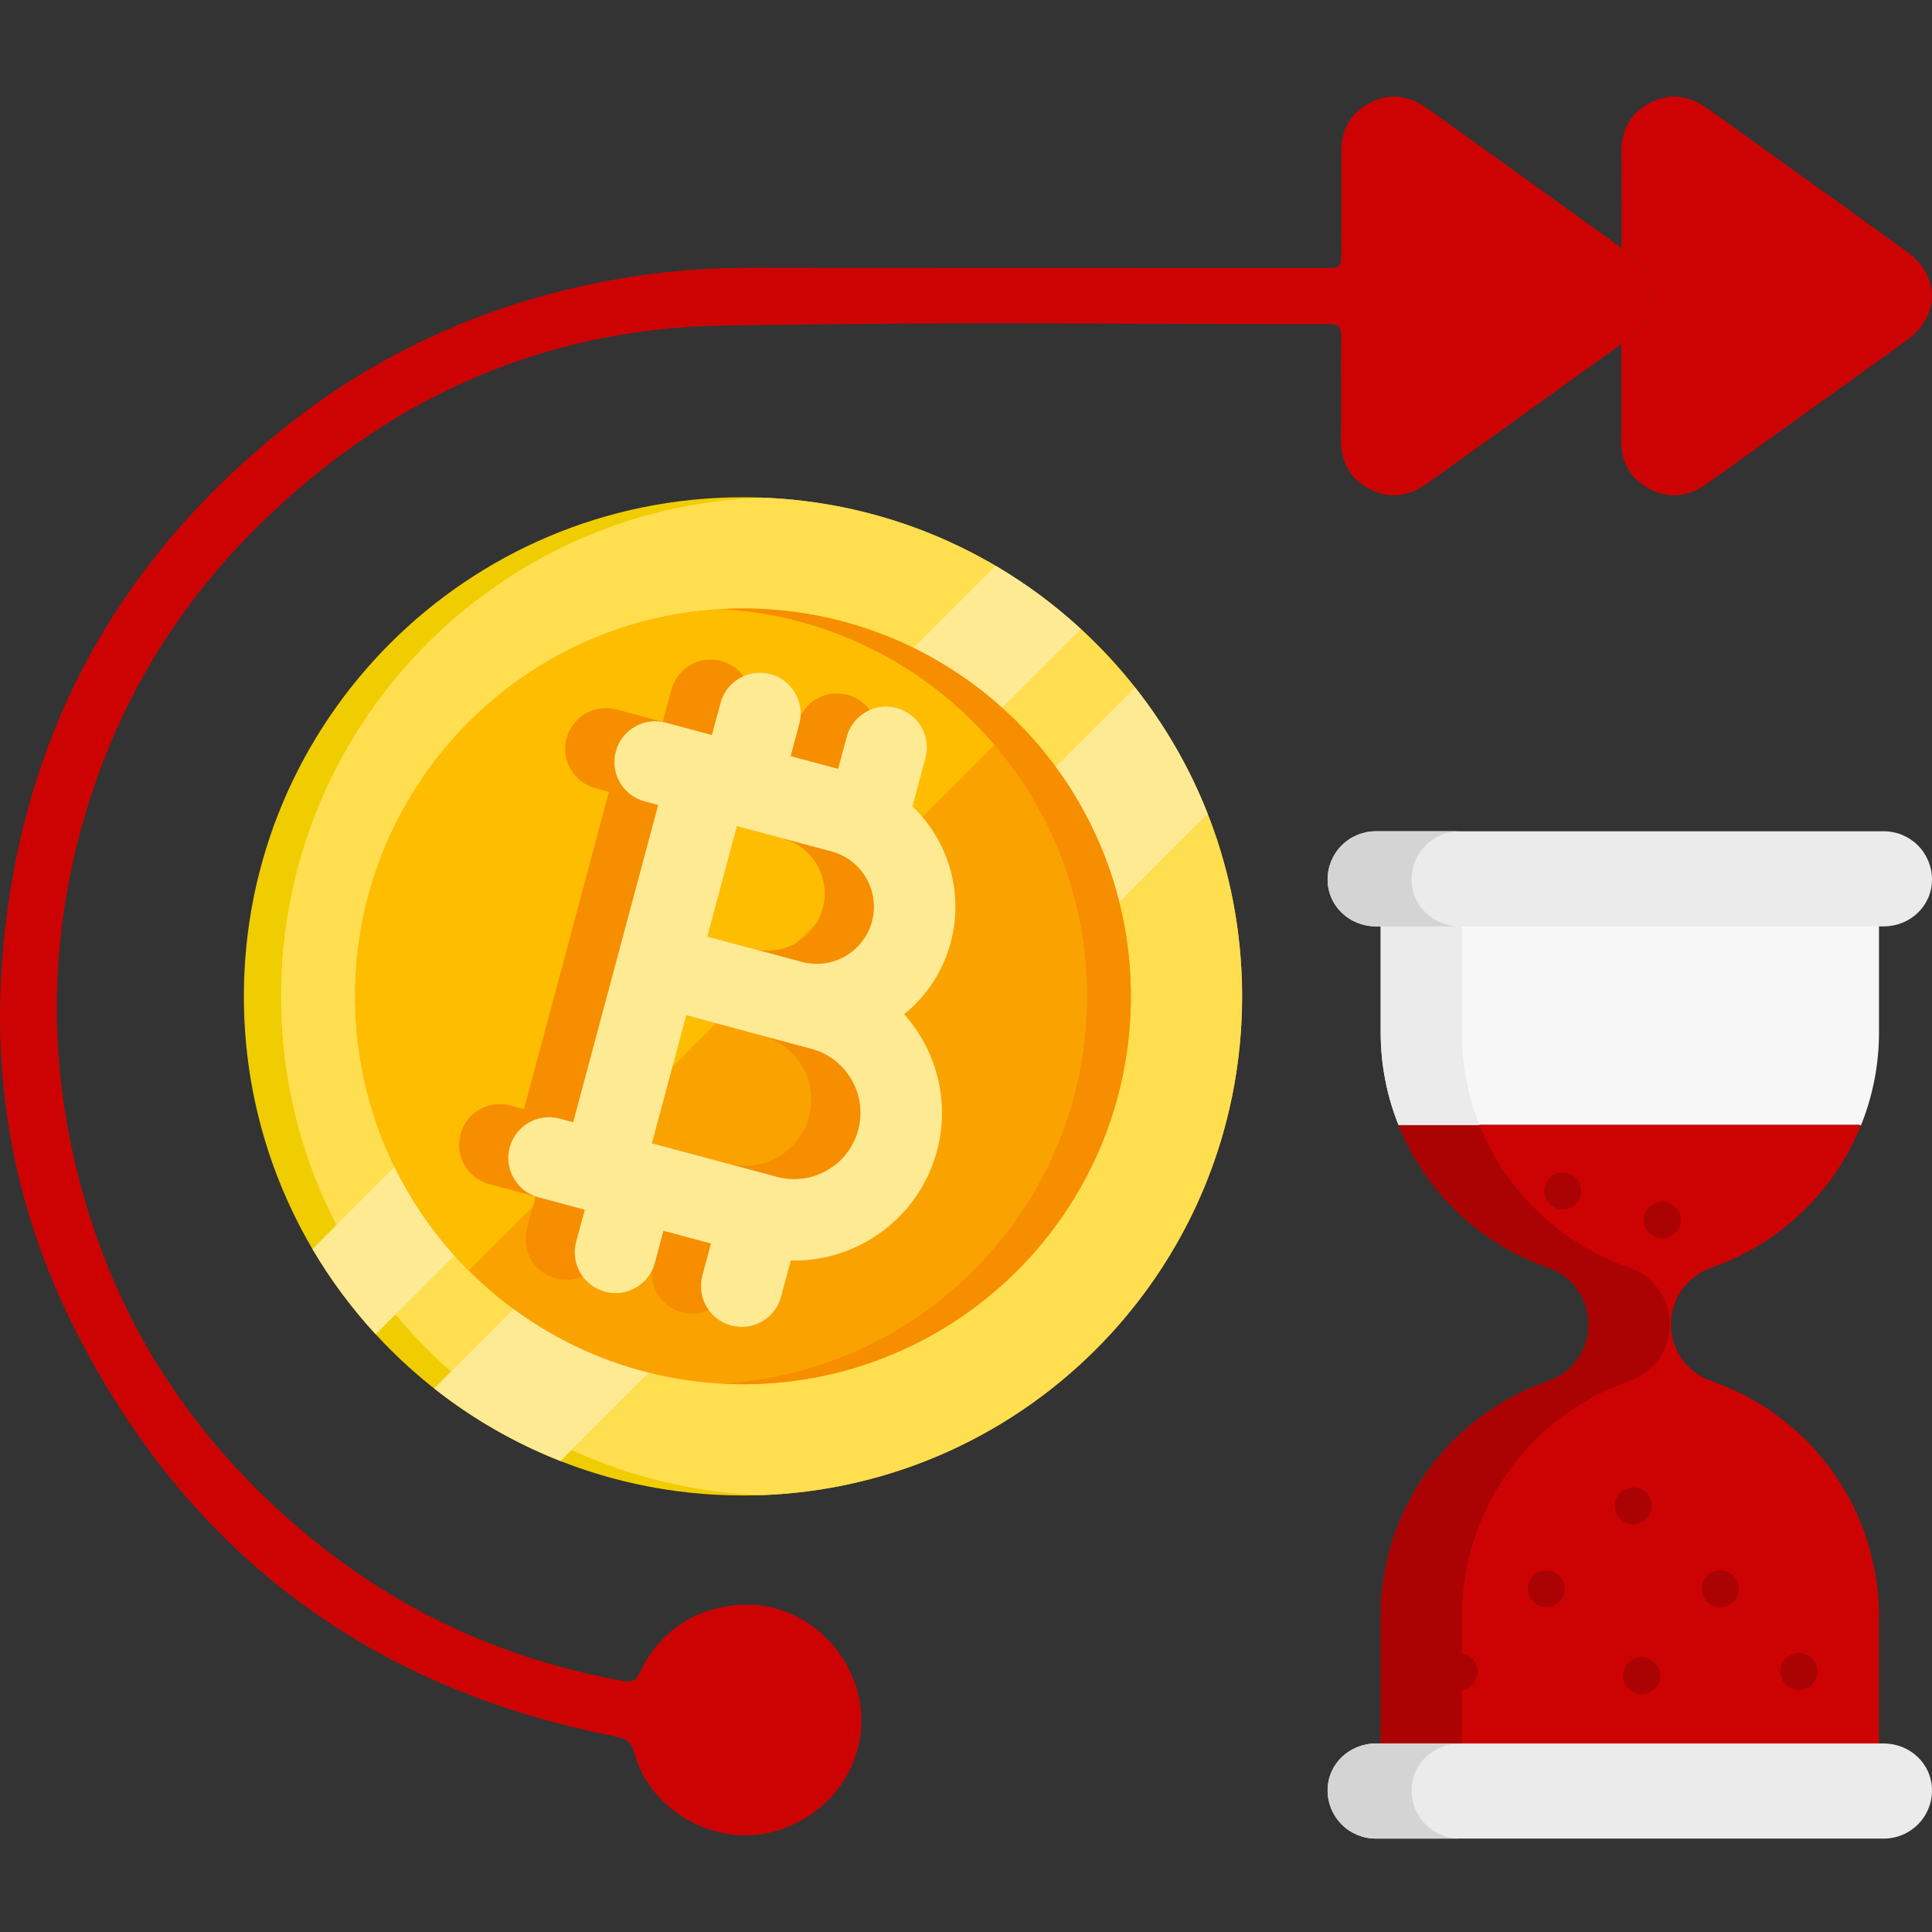 <?xml version="1.0" encoding="UTF-8"?> <svg xmlns="http://www.w3.org/2000/svg" width="200" height="200" viewBox="0 0 200 200" fill="none"><rect x="0" y="0" width="200" height="200" fill="#333333" stroke="none"/><g clip-path="url(#clip0)"><path d="M119.705 27.744C135.154 27.744 121.577 27.744 137.025 27.744C138.849 27.744 138.849 27.744 138.849 25.907C138.849 22.543 138.875 19.178 138.849 15.84C138.823 13.511 139.735 11.725 141.819 10.639C143.929 9.552 145.935 9.914 147.811 11.26C154.49 16.06 161.17 20.836 167.849 25.659C168.047 25.802 168.245 25.945 168.444 26.088C171.856 28.573 171.856 32.713 168.418 35.197C168.225 35.337 168.032 35.476 167.84 35.615C161.155 40.442 154.469 45.222 147.759 50.026C145.883 51.372 143.877 51.734 141.767 50.621C139.683 49.534 138.797 47.749 138.823 45.419C138.875 41.9 138.797 38.355 138.849 34.835C138.875 33.774 138.484 33.541 137.494 33.541C107.014 33.567 105.507 33.282 75.027 33.697C56.035 33.955 39.753 41.408 26.362 54.813C17.296 63.871 11.226 74.663 8.074 87.033C5.625 96.685 5.208 106.416 6.928 116.25C9.898 133.045 17.896 147.045 30.895 158.147C40.613 166.48 51.867 171.76 64.528 174.011C65.518 174.192 65.883 173.908 66.273 173.079C68.514 168.318 73.177 165.73 78.414 166.17C83.155 166.584 87.349 170.155 88.73 174.943C90.528 181.257 86.724 187.753 80.159 189.59C74.089 191.298 67.29 187.494 65.648 181.412C65.336 180.248 64.71 179.963 63.694 179.756C37.851 174.71 19.016 160.399 7.397 136.875C1.665 125.281 -0.705 112.86 0.18 100.024C1.744 77.354 11.461 58.721 29.28 44.41C39.883 35.896 52.049 30.72 65.518 28.624C69.556 28.003 73.62 27.718 77.71 27.718C91.7 27.744 105.716 27.718 119.705 27.744Z" fill="#CD0303"></path><path d="M167.849 25.659C168.047 25.802 168.245 25.945 168.444 26.088C171.856 28.573 171.856 32.713 168.418 35.197C168.225 35.337 168.032 35.476 167.84 35.615C167.808 38.878 167.871 42.16 167.823 45.419C167.797 47.749 168.683 49.534 170.767 50.621C172.877 51.734 174.883 51.372 176.759 50.026C183.662 45.083 190.54 40.166 197.418 35.197C200.856 32.713 200.856 28.573 197.444 26.088C190.566 21.119 183.688 16.202 176.811 11.26C174.935 9.914 172.929 9.552 170.819 10.639C168.735 11.725 167.823 13.511 167.849 15.84C167.874 19.096 167.85 22.377 167.849 25.659Z" fill="#CD0303"></path><path d="M194.513 167.341V180.947H142.924V167.341C142.924 161.982 144.592 156.756 147.698 152.389C150.804 148.022 155.192 144.73 160.254 142.972C161.481 142.549 162.546 141.755 163.302 140.701C163.866 139.914 164.238 139.005 164.388 138.048C164.539 137.091 164.462 136.113 164.166 135.19C163.87 134.268 163.362 133.428 162.683 132.738C162.003 132.047 161.172 131.525 160.254 131.214C156.766 129.999 153.579 128.05 150.907 125.5C148.235 122.95 146.14 119.857 144.763 116.43L144.766 116.427H192.459L192.645 116.502C191.263 119.913 189.169 122.991 186.502 125.528C183.836 128.065 180.658 130.004 177.183 131.214C175.957 131.639 174.893 132.432 174.135 133.485C173.571 134.272 173.199 135.181 173.049 136.138C172.898 137.095 172.975 138.073 173.271 138.996C173.567 139.918 174.075 140.758 174.754 141.448C175.434 142.139 176.265 142.66 177.183 142.972C182.245 144.73 186.633 148.022 189.739 152.389C192.845 156.756 194.513 161.982 194.513 167.341Z" fill="#CD0303"></path><path d="M194.513 95.439V106.848C194.518 110.157 193.883 113.435 192.645 116.503L192.459 116.428H144.766L144.763 116.431C143.544 113.383 142.919 110.131 142.924 106.848V95.439H194.513Z" fill="#F7F7F7"></path><path d="M168.661 142.972C169.887 142.549 170.951 141.756 171.705 140.701C172.269 139.913 172.64 139.005 172.79 138.048C172.94 137.091 172.863 136.112 172.567 135.19C172.27 134.268 171.762 133.428 171.083 132.738C170.404 132.047 169.572 131.526 168.655 131.214C165.168 130.003 161.981 128.059 159.308 125.512C156.636 122.965 154.54 119.875 153.163 116.45L153.165 116.468H144.765L144.762 116.45C146.139 119.876 148.234 122.968 150.907 125.516C153.579 128.065 156.766 130.011 160.253 131.225C161.478 131.644 162.541 132.435 163.294 133.487C164.047 134.54 164.452 135.802 164.453 137.096C164.454 138.391 164.05 139.653 163.299 140.706C162.547 141.76 161.485 142.553 160.261 142.973C155.2 144.732 150.812 148.024 147.707 152.391C144.603 156.758 142.936 161.983 142.938 167.341V181.063H151.338V167.341C151.336 161.983 153.003 156.757 156.108 152.39C159.212 148.023 163.6 144.731 168.661 142.972Z" fill="#AB0303"></path><path d="M151.338 106.847V95.321H142.938V106.847C142.931 110.135 143.553 113.395 144.77 116.449L144.765 116.467H153.163C151.942 113.407 151.323 110.141 151.338 106.847Z" fill="#EBEBEB"></path><path d="M194.984 180.483H142.451C139.699 180.483 137.434 182.598 137.434 185.35V185.376C137.442 186.698 137.976 187.963 138.916 188.892C139.857 189.821 141.128 190.339 142.451 190.332H194.984C196.307 190.339 197.578 189.821 198.518 188.892C199.459 187.963 199.992 186.698 200.001 185.376V185.35C200.001 182.598 197.736 180.483 194.984 180.483Z" fill="#EBEBEB"></path><path d="M194.984 86.053H142.451C141.128 86.046 139.857 86.563 138.916 87.493C137.976 88.422 137.442 89.687 137.434 91.009V91.035C137.434 93.787 139.699 95.901 142.451 95.901H194.984C197.736 95.901 200.001 93.787 200.001 91.035V91.009C199.992 89.687 199.459 88.422 198.518 87.493C197.578 86.563 196.307 86.046 194.984 86.053Z" fill="#EBEBEB"></path><path d="M146.124 185.376V185.35C146.124 182.598 148.389 180.483 151.141 180.483H142.451C139.699 180.483 137.434 182.598 137.434 185.35V185.376C137.442 186.698 137.976 187.963 138.916 188.892C139.857 189.821 141.128 190.339 142.451 190.332H151.141C149.818 190.339 148.547 189.821 147.606 188.892C146.666 187.963 146.132 186.698 146.124 185.376Z" fill="#D4D4D4"></path><path d="M146.124 91.035V91.009C146.132 89.687 146.666 88.422 147.606 87.493C148.547 86.563 149.818 86.046 151.141 86.053H142.451C141.128 86.046 139.857 86.563 138.916 87.493C137.976 88.422 137.442 89.687 137.434 91.009V91.035C137.434 93.787 139.699 95.901 142.451 95.901H151.141C148.389 95.901 146.124 93.787 146.124 91.035Z" fill="#D4D4D4"></path><path d="M161.788 125.212C161.408 125.212 161.037 125.099 160.721 124.888C160.405 124.677 160.159 124.377 160.013 124.027C159.868 123.676 159.83 123.289 159.904 122.917C159.978 122.544 160.161 122.202 160.43 121.934C160.698 121.665 161.04 121.482 161.413 121.408C161.786 121.334 162.172 121.372 162.523 121.517C162.874 121.663 163.173 121.909 163.384 122.225C163.596 122.54 163.708 122.912 163.708 123.292C163.708 123.801 163.505 124.289 163.145 124.649C162.785 125.009 162.297 125.211 161.788 125.212Z" fill="#AB0303"></path><path d="M172.079 128.214C171.699 128.214 171.328 128.101 171.012 127.89C170.696 127.679 170.45 127.379 170.304 127.028C170.159 126.678 170.121 126.291 170.195 125.919C170.269 125.546 170.452 125.204 170.721 124.936C170.989 124.667 171.331 124.484 171.704 124.41C172.077 124.336 172.463 124.374 172.814 124.519C173.165 124.665 173.464 124.911 173.676 125.227C173.887 125.542 173.999 125.914 173.999 126.294C173.999 126.803 173.796 127.291 173.436 127.651C173.076 128.011 172.588 128.213 172.079 128.214Z" fill="#AB0303"></path><path d="M151.067 174.955C150.687 174.955 150.316 174.843 150 174.632C149.684 174.421 149.438 174.121 149.293 173.77C149.147 173.419 149.109 173.033 149.183 172.66C149.257 172.288 149.44 171.945 149.709 171.677C149.978 171.408 150.32 171.225 150.692 171.151C151.065 171.077 151.451 171.115 151.802 171.26C152.153 171.406 152.453 171.652 152.664 171.968C152.875 172.284 152.987 172.655 152.987 173.035C152.987 173.544 152.784 174.032 152.424 174.392C152.064 174.752 151.576 174.955 151.067 174.955Z" fill="#AB0303"></path><path d="M169.936 175.385C169.557 175.385 169.185 175.272 168.869 175.061C168.553 174.85 168.307 174.55 168.162 174.199C168.016 173.849 167.978 173.462 168.053 173.09C168.127 172.717 168.31 172.375 168.578 172.106C168.847 171.838 169.189 171.655 169.562 171.581C169.934 171.507 170.32 171.545 170.671 171.69C171.022 171.836 171.322 172.082 171.533 172.398C171.744 172.714 171.857 173.085 171.857 173.465C171.856 173.974 171.653 174.462 171.294 174.822C170.934 175.182 170.445 175.384 169.936 175.385Z" fill="#AB0303"></path><path d="M160.073 166.379C159.693 166.379 159.322 166.266 159.006 166.055C158.69 165.844 158.444 165.544 158.299 165.194C158.153 164.843 158.115 164.456 158.189 164.084C158.263 163.711 158.446 163.369 158.715 163.101C158.983 162.832 159.326 162.649 159.698 162.575C160.071 162.501 160.457 162.539 160.808 162.684C161.159 162.83 161.459 163.076 161.67 163.392C161.881 163.707 161.993 164.079 161.993 164.459C161.993 164.968 161.79 165.456 161.43 165.816C161.07 166.176 160.582 166.379 160.073 166.379Z" fill="#AB0303"></path><path d="M178.083 166.379C177.703 166.379 177.332 166.267 177.016 166.056C176.7 165.845 176.454 165.545 176.308 165.194C176.163 164.843 176.125 164.457 176.199 164.084C176.273 163.712 176.456 163.369 176.724 163.101C176.993 162.832 177.335 162.649 177.708 162.575C178.08 162.501 178.467 162.539 178.817 162.684C179.168 162.83 179.468 163.076 179.679 163.392C179.89 163.707 180.003 164.079 180.003 164.459C180.003 164.968 179.8 165.456 179.44 165.816C179.08 166.176 178.592 166.378 178.083 166.379Z" fill="#AB0303"></path><path d="M186.229 174.955C185.849 174.955 185.478 174.843 185.162 174.632C184.846 174.421 184.6 174.121 184.455 173.77C184.309 173.419 184.271 173.033 184.345 172.66C184.42 172.288 184.603 171.945 184.871 171.677C185.14 171.408 185.482 171.225 185.854 171.151C186.227 171.077 186.613 171.115 186.964 171.26C187.315 171.406 187.615 171.652 187.826 171.968C188.037 172.284 188.15 172.655 188.15 173.035C188.149 173.544 187.946 174.032 187.586 174.392C187.226 174.752 186.738 174.955 186.229 174.955Z" fill="#AB0303"></path><path d="M169.077 157.802C168.697 157.802 168.326 157.689 168.01 157.478C167.694 157.267 167.448 156.967 167.303 156.617C167.157 156.266 167.119 155.879 167.193 155.507C167.267 155.134 167.45 154.792 167.719 154.524C167.987 154.255 168.329 154.072 168.702 153.998C169.075 153.924 169.461 153.962 169.812 154.107C170.163 154.252 170.463 154.499 170.674 154.814C170.885 155.13 170.997 155.502 170.997 155.881C170.997 156.391 170.794 156.879 170.434 157.239C170.074 157.599 169.586 157.801 169.077 157.802Z" fill="#AB0303"></path><path d="M128.582 103.144C128.582 131.679 105.45 154.812 76.914 154.812C61.871 154.812 48.33 148.384 38.889 138.124C36.408 135.431 34.213 132.472 32.345 129.298C27.834 121.626 25.246 112.686 25.246 103.144C25.246 74.608 48.379 51.476 76.914 51.476C86.459 51.476 95.399 54.063 103.069 58.576C106.243 60.443 109.199 62.638 111.892 65.12C122.152 74.558 128.582 88.101 128.582 103.144Z" fill="#F0CD00"></path><path d="M128.583 103.144C128.583 131.036 106.484 153.766 78.838 154.776C51.193 153.766 29.094 131.036 29.094 103.144C29.094 75.252 51.193 52.522 78.838 51.512C106.484 52.522 128.583 75.252 128.583 103.144Z" fill="#FFDE50"></path><path d="M111.893 65.12L38.89 138.124C36.41 135.431 34.214 132.472 32.346 129.298L103.07 58.576C106.244 60.443 109.2 62.638 111.893 65.12Z" fill="#FFEA94"></path><path d="M125.018 84.254L58.023 151.249C53.28 149.385 48.879 146.839 44.941 143.733L117.504 71.17C120.611 75.107 123.156 79.508 125.018 84.254Z" fill="#FFEA94"></path><path d="M117.064 103.143C117.064 125.316 99.088 143.293 76.915 143.293C69.192 143.293 61.98 141.112 55.858 137.333C53.19 135.688 50.731 133.737 48.525 131.531C46.903 129.912 45.418 128.151 44.092 126.272C42.266 123.684 40.737 120.871 39.558 117.882C37.812 113.464 36.829 108.66 36.77 103.637C36.766 103.472 36.766 103.308 36.766 103.143C36.766 80.97 54.74 62.994 76.915 62.994C77.079 62.994 77.246 62.994 77.41 62.998C82.434 63.057 87.236 64.042 91.654 65.786C94.642 66.967 97.456 68.494 100.043 70.32C101.922 71.649 103.681 73.132 105.303 74.753C107.509 76.957 109.459 79.418 111.104 82.086C114.883 88.208 117.064 95.421 117.064 103.143Z" fill="#FAA300"></path><path d="M105.303 74.753L48.525 131.531C46.903 129.912 45.418 128.151 44.092 126.272C42.266 123.684 40.737 120.871 39.558 117.882C37.812 113.464 36.829 108.66 36.77 103.637C36.766 103.472 36.766 103.308 36.766 103.143C36.766 80.97 54.74 62.994 76.915 62.994C77.079 62.994 77.246 62.994 77.41 62.998C82.434 63.057 87.236 64.042 91.654 65.786C94.642 66.967 97.456 68.494 100.043 70.32C101.922 71.649 103.681 73.132 105.303 74.753Z" fill="#FFBD00"></path><path d="M117.063 103.143C117.063 125.316 99.087 143.293 76.913 143.293C76.152 143.293 75.397 143.271 74.647 143.229C95.765 142.055 112.526 124.555 112.526 103.143C112.526 81.732 95.765 64.232 74.647 63.057C75.397 63.015 76.152 62.994 76.913 62.994C99.087 62.994 117.063 80.97 117.063 103.143Z" fill="#F68E00"></path><path d="M91.895 117.795C93.281 112.622 91.828 107.349 88.501 103.627C90.771 101.786 92.505 99.243 93.317 96.21C94.721 90.973 93.025 85.623 89.36 82.114L90.706 77.092C91.309 74.841 89.974 72.529 87.724 71.926C85.474 71.323 83.161 72.658 82.558 74.908L81.668 78.228L76.751 76.91L77.641 73.591C78.244 71.341 76.909 69.028 74.659 68.425C72.408 67.822 70.096 69.157 69.493 71.408L68.603 74.727L63.816 73.444C61.566 72.841 59.253 74.177 58.65 76.427C58.047 78.677 59.382 80.99 61.632 81.592L63.038 81.969L58.883 97.478L54.239 114.809L52.833 114.433C50.583 113.83 48.27 115.165 47.667 117.415C47.064 119.665 48.399 121.978 50.65 122.581L55.437 123.864L54.548 127.183C53.945 129.433 55.28 131.746 57.53 132.349C59.78 132.952 62.093 131.617 62.696 129.367L63.586 126.047L68.502 127.365L67.613 130.684C67.01 132.934 68.345 135.247 70.596 135.85C72.846 136.453 75.158 135.118 75.761 132.867L76.763 129.127C83.652 129.287 90.034 124.74 91.895 117.795ZM71.186 84.152L80.984 86.778C84.136 87.622 86.014 90.874 85.169 94.027C84.325 97.18 81.072 99.057 77.92 98.212L68.123 95.587L71.186 84.152ZM75.342 120.464L62.387 116.993L65.939 103.736L75.737 106.361L78.894 107.207C82.549 108.186 84.726 111.957 83.746 115.612C82.767 119.267 78.997 121.443 75.342 120.464Z" fill="#F68E00"></path><path d="M96.991 119.159C98.376 113.987 96.924 108.714 93.597 104.991C95.867 103.151 97.601 100.607 98.413 97.575C99.817 92.337 98.121 86.987 94.456 83.478L95.802 78.456C96.405 76.206 95.07 73.893 92.82 73.29C90.569 72.687 88.257 74.023 87.654 76.273L86.764 79.592L81.847 78.275L82.737 74.955C83.34 72.705 82.004 70.392 79.754 69.789C77.504 69.186 75.192 70.522 74.589 72.772L73.699 76.091L68.911 74.808C66.661 74.206 64.349 75.541 63.746 77.791C63.143 80.041 64.478 82.354 66.728 82.957L68.134 83.333L63.978 98.842L59.334 116.174L57.928 115.797C55.678 115.194 53.366 116.529 52.763 118.779C52.16 121.03 53.495 123.342 55.745 123.945L60.533 125.228L59.644 128.548C59.041 130.798 60.376 133.11 62.626 133.713C64.876 134.316 67.189 132.981 67.792 130.731L68.681 127.411L73.598 128.729L72.709 132.048C72.106 134.299 73.441 136.611 75.691 137.214C77.941 137.817 80.254 136.482 80.857 134.232L81.859 130.492C88.749 130.651 95.13 126.104 96.991 119.159ZM76.282 85.517L86.08 88.142C89.232 88.987 91.11 92.239 90.265 95.391C89.42 98.544 86.168 100.421 83.016 99.577L73.218 96.951L76.282 85.517ZM80.438 121.828L67.483 118.357L71.035 105.1L80.832 107.725L83.99 108.571C87.645 109.55 89.822 113.321 88.842 116.976C87.863 120.631 84.093 122.808 80.438 121.828Z" fill="#FFEA94"></path></g><defs><clipPath id="clip0"><rect width="200" height="200" fill="white"></rect></clipPath></defs></svg> 